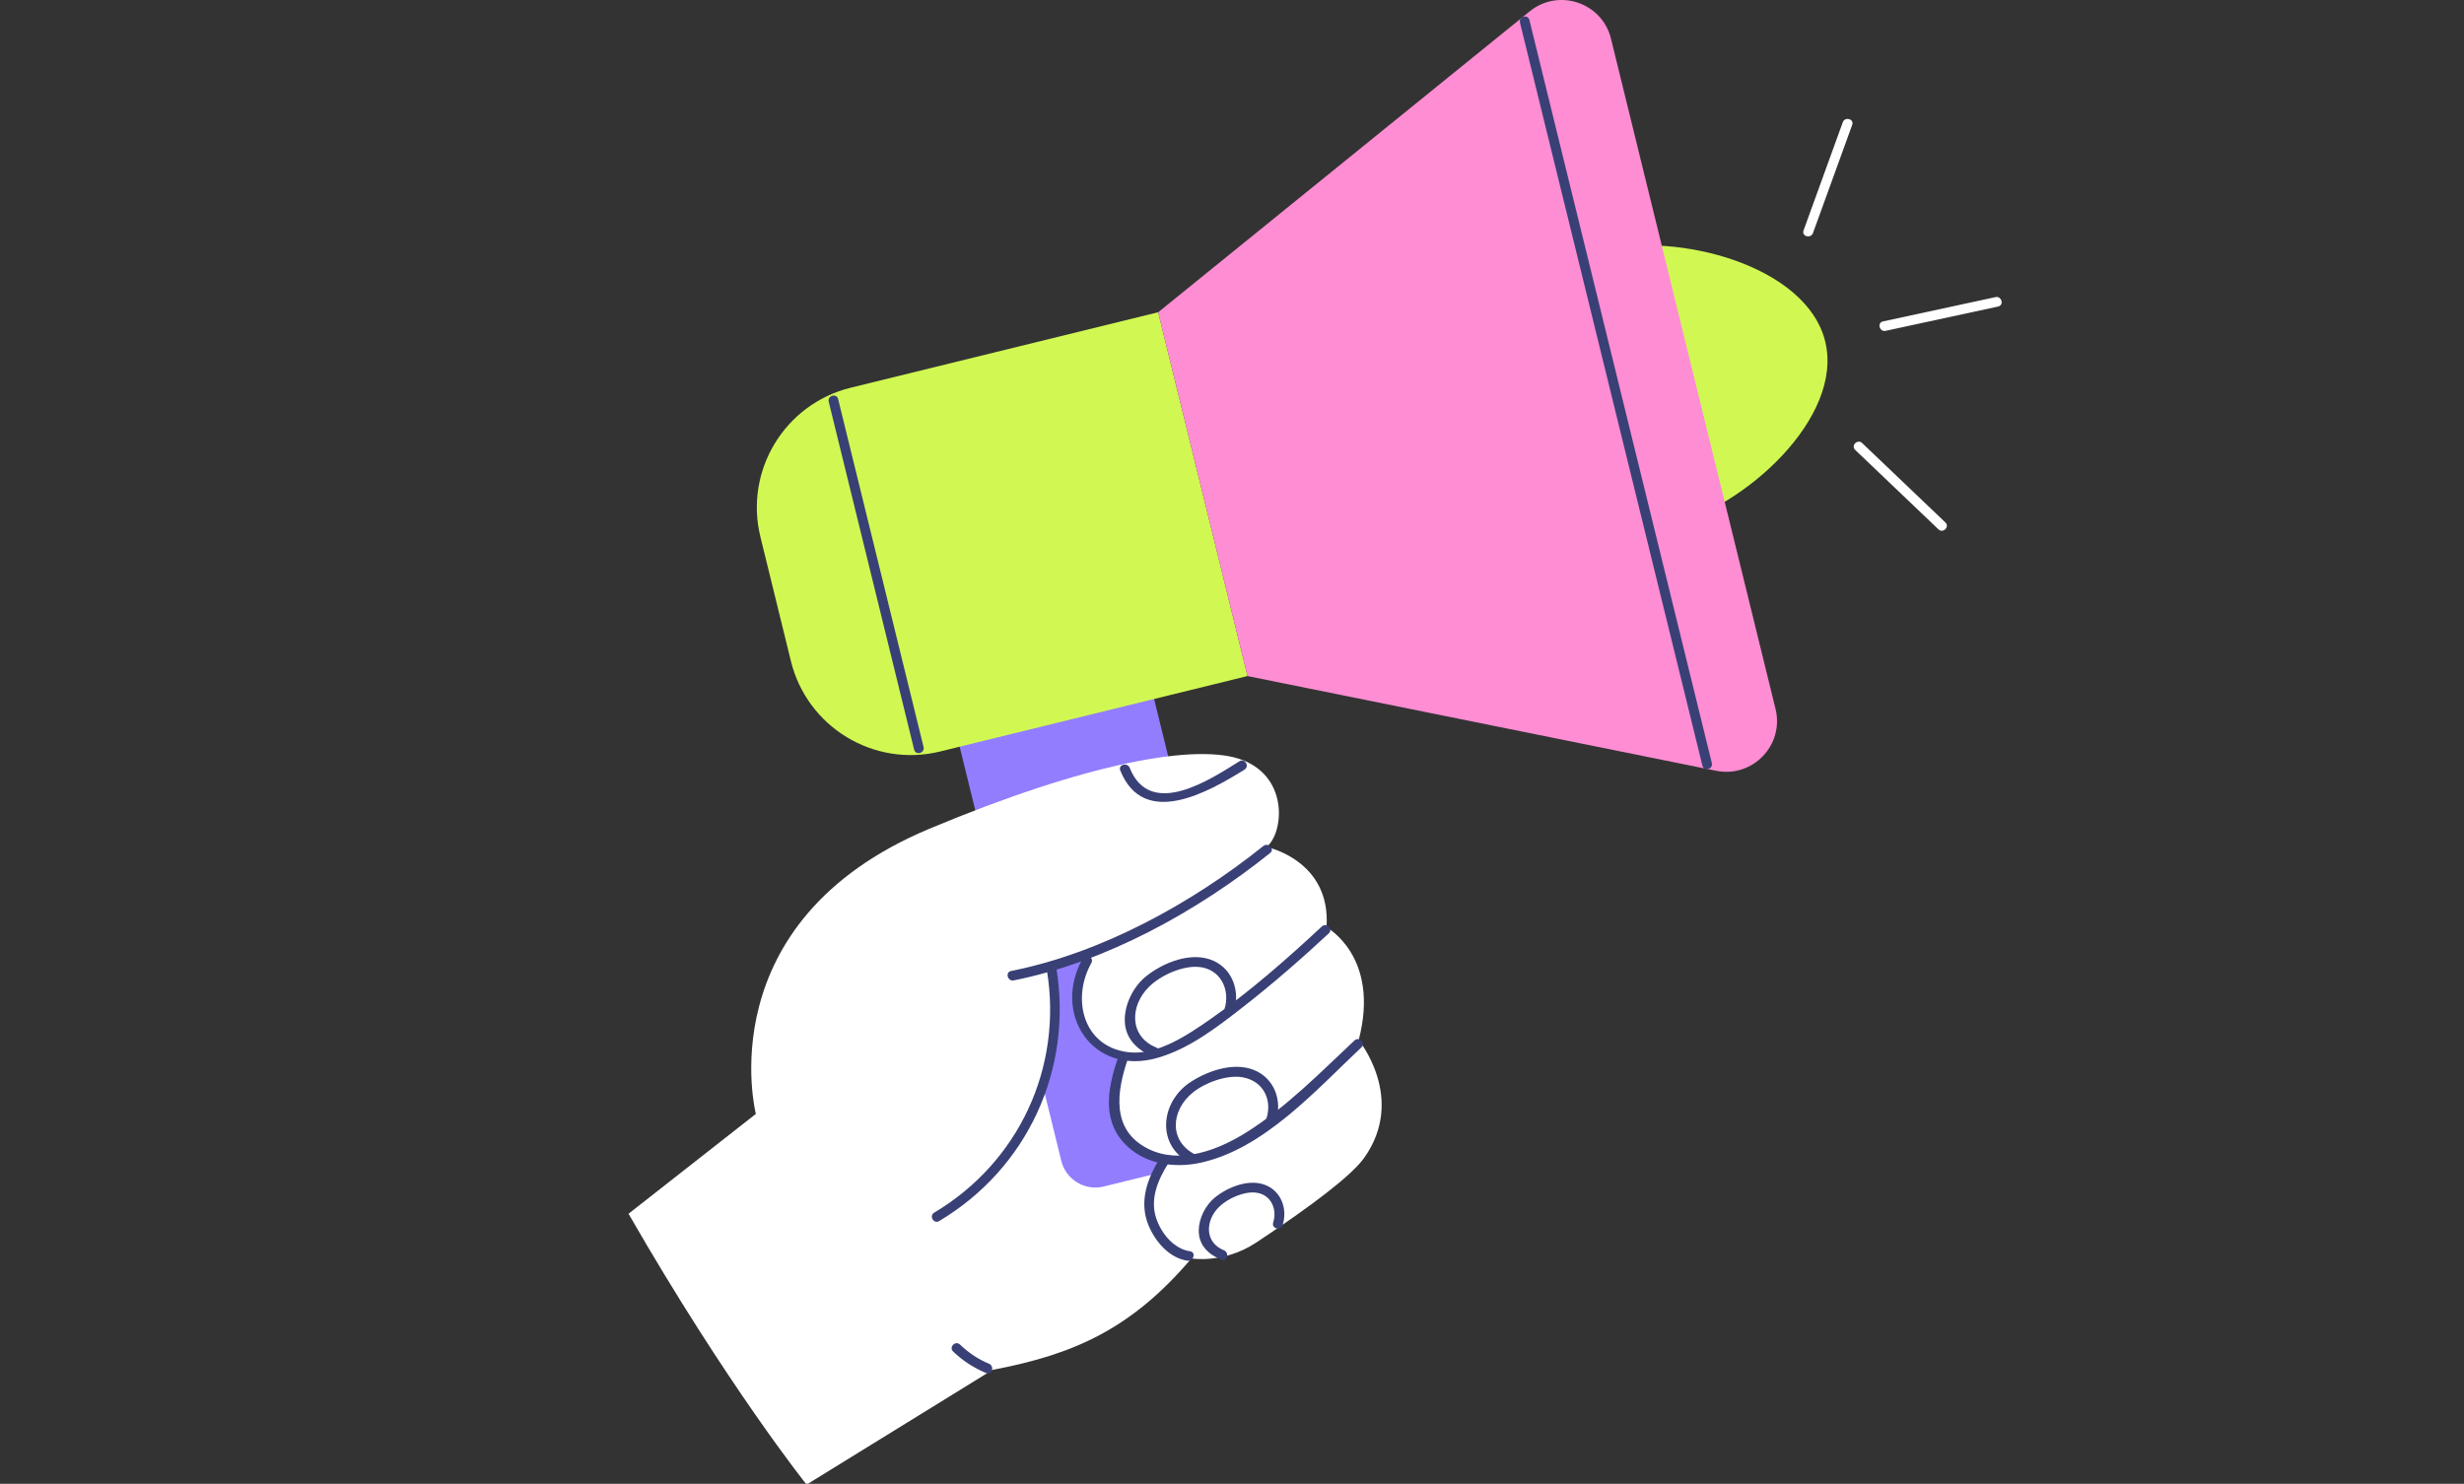 <svg width="430" height="259" viewBox="0 0 430 259" fill="none" xmlns="http://www.w3.org/2000/svg">
<rect x="0" y="0" width="430" height="259" fill="#333333" stroke="none"/>
<g clip-path="url(#clip0_404_4332)">
<g clip-path="url(#clip1_404_4332)">
<path d="M208.186 149.623L174.25 157.952L164.763 119.299L198.699 110.97L208.186 149.623Z" fill="#917DFE"/>
<path d="M261.37 73.625C264.626 86.89 278.02 95.006 291.287 91.749C304.553 88.493 321.777 72.862 318.52 59.596C315.264 46.331 292.76 40.452 279.494 43.709C266.228 46.966 258.113 60.359 261.37 73.626V73.625Z" fill="#D1F852"/>
<path d="M338.291 92.402C333.446 87.779 328.602 83.155 323.756 78.534C322.96 77.775 324.168 76.57 324.962 77.328C329.808 81.951 334.652 86.574 339.498 91.197C340.293 91.957 339.085 93.161 338.291 92.403V92.402Z" fill="white"/>
<path d="M323.234 21.793C320.951 28.088 318.67 34.384 316.387 40.68C316.015 41.704 314.367 41.262 314.742 40.226C317.025 33.931 319.306 27.635 321.589 21.339C321.961 20.315 323.609 20.757 323.234 21.793Z" fill="white"/>
<path d="M348.7 53.505C342.154 54.919 335.608 56.333 329.063 57.747C327.993 57.977 327.537 56.334 328.61 56.102C335.156 54.688 341.702 53.274 348.247 51.86C349.317 51.629 349.774 53.272 348.7 53.505Z" fill="white"/>
<path d="M217.703 118.007L164.071 131.171C152.52 134.008 140.859 126.941 138.022 115.39L132.702 93.716C129.866 82.166 136.933 70.504 148.483 67.668L202.115 54.502L217.703 118.004V118.007Z" fill="#D1F852"/>
<path d="M202.112 54.505L217.7 118.007L299.489 134.539C305.86 135.827 311.404 130.049 309.854 123.737L281.138 6.756C279.589 0.444 271.998 -2.11 266.95 1.981L202.114 54.505H202.112Z" fill="#FE8DD3"/>
<path d="M266.899 3.488C275.849 39.95 284.799 76.412 293.749 112.873C295.412 119.647 297.075 126.419 298.737 133.192C298.999 134.258 297.355 134.713 297.093 133.646C288.143 97.184 279.192 60.722 270.242 24.261C268.58 17.487 266.917 10.715 265.254 3.941C264.992 2.876 266.637 2.421 266.899 3.488Z" fill="#394075"/>
<path d="M109.685 211.861L131.907 194.433C131.907 194.433 123.328 160.937 162.171 144.667C189.763 133.109 209.077 129.591 216.918 132.692C225.024 135.898 223.948 145.531 221.026 147.833C221.026 147.833 232.324 150.134 231.493 161.852C231.493 161.852 240.937 166.95 237.108 181.551C237.108 181.551 245.457 191.708 238.058 202.112C235.87 205.187 228.964 210.434 219.24 216.88C213.573 220.637 207.92 219.659 207.92 219.659C197.396 232.037 187.346 236.422 173.221 239.109L140.759 259.136C140.759 259.136 126.952 241.886 109.686 211.862L109.685 211.861Z" fill="white"/>
<path d="M202.116 204.77L192.604 207.105C189.325 207.91 186.014 205.904 185.209 202.624L181.901 189.151L184.099 179.201L183.386 168.619L190.274 166.14L188.271 170.583L188.104 177.139L191.534 182.462L195.836 184.559L194.344 193.453L198.147 200.176L202.734 202.369L202.116 204.771V204.77Z" fill="#917DFE"/>
<path d="M167.536 234.698C169.009 236.116 170.701 237.253 172.592 238.038C173.591 238.454 173.153 240.105 172.138 239.683C169.965 238.78 168.027 237.538 166.33 235.904C165.538 235.142 166.746 233.936 167.536 234.698Z" fill="#394075"/>
<path d="M163.032 211.666C177.766 202.879 185.47 186.388 182.706 169.424C182.531 168.35 184.174 167.889 184.351 168.97C187.238 186.686 179.32 203.938 163.893 213.139C162.948 213.702 162.089 212.229 163.032 211.666Z" fill="#394075"/>
<path d="M176.454 169.483C192.24 166.343 207.957 157.699 220.462 147.675C221.31 146.994 222.526 148.194 221.668 148.881C208.939 159.083 193.003 167.925 176.908 171.128C175.836 171.341 175.377 169.698 176.454 169.483Z" fill="#394075"/>
<path d="M190.452 168.098C187.013 174.219 188.9 182.606 196.798 183.652C201.86 184.321 207.249 180.667 211.188 177.921C218.109 173.096 224.511 167.449 230.684 161.713C231.487 160.966 232.697 162.169 231.89 162.919C227.013 167.45 221.981 171.836 216.726 175.927C212.284 179.384 207.552 183.032 202.076 184.629C190.743 187.935 183.493 177.003 188.979 167.238C189.517 166.28 190.99 167.139 190.452 168.098Z" fill="#394075"/>
<path d="M196.865 184.734C194.86 190.493 193.842 197.261 200.365 200.521C205.946 203.31 212.554 200.745 217.438 197.698C224.421 193.338 230.397 187.22 236.374 181.614C237.174 180.863 238.382 182.068 237.58 182.821C229.641 190.27 220.552 200.592 209.433 202.971C204.743 203.976 199.472 203.143 196.112 199.462C192.132 195.101 193.474 189.306 195.223 184.282C195.582 183.251 197.23 183.694 196.868 184.735L196.865 184.734Z" fill="#394075"/>
<path d="M203.853 203.106C202.084 205.929 200.658 209.247 201.763 212.61C202.635 215.269 204.822 217.987 207.687 218.413C208.769 218.573 208.309 220.216 207.234 220.058C204.028 219.583 201.608 216.727 200.421 213.854C198.758 209.826 200.182 205.753 202.38 202.246C202.961 201.318 204.439 202.172 203.853 203.106Z" fill="#394075"/>
<path d="M217.177 134.342C210.994 138.186 199.6 144.736 195.501 134.48C195.093 133.46 196.743 133.018 197.146 134.026C200.756 143.06 211.269 136.008 216.316 132.869C217.25 132.288 218.108 133.763 217.177 134.342Z" fill="#394075"/>
<path d="M201.355 184.499C198.464 183.326 196.266 181.262 196.287 177.958C196.305 175.191 197.817 172.191 199.958 170.453C202.995 167.988 208.006 165.979 211.805 167.72C215.218 169.284 216.421 173.196 215.326 176.624C214.994 177.667 213.346 177.222 213.682 176.171C214.767 172.769 212.991 169.047 209.109 168.772C206.27 168.571 202.579 170.234 200.548 172.217C197.156 175.531 197.012 180.909 201.807 182.854C202.812 183.262 202.372 184.913 201.354 184.499H201.355Z" fill="#394075"/>
<path d="M207.817 203.05C201.739 200.065 202.405 192.371 207.791 188.853C210.997 186.76 215.924 185.139 219.528 187.09C222.822 188.872 223.816 192.848 222.479 196.197C222.076 197.204 220.426 196.765 220.834 195.744C222.232 192.242 220.595 188.64 216.752 188.026C214.034 187.593 210.324 188.966 208.179 190.691C204.305 193.803 203.924 199.243 208.679 201.577C209.665 202.061 208.801 203.532 207.819 203.05H207.817Z" fill="#394075"/>
<path d="M213.139 219.881C210.89 218.97 209.183 217.361 209.198 214.792C209.209 212.661 210.375 210.357 212.023 209.021C214.363 207.126 218.189 205.616 221.104 206.964C223.732 208.18 224.678 211.203 223.832 213.854C223.5 214.896 221.852 214.451 222.187 213.4C222.955 210.995 221.74 208.358 218.983 208.154C216.921 208 214.22 209.222 212.748 210.661C210.34 213.011 210.165 216.847 213.592 218.238C214.597 218.646 214.157 220.297 213.139 219.883V219.881Z" fill="#394075"/>
<path d="M146.265 69.655C151.235 89.902 156.205 110.149 161.175 130.396C161.437 131.462 159.792 131.917 159.53 130.85C154.56 110.603 149.59 90.356 144.62 70.108C144.358 69.043 146.003 68.588 146.265 69.655Z" fill="#394075"/>
</g>
</g>
<defs>
<clipPath id="clip0_404_4332">
<rect width="320" height="258.977" fill="white" transform="matrix(-1 0 0 1 389.5 0)"/>
</clipPath>
<clipPath id="clip1_404_4332">
<rect width="239.628" height="259.135" fill="white" transform="matrix(-1 0 0 1 349.312 0)"/>
</clipPath>
</defs>
</svg>
